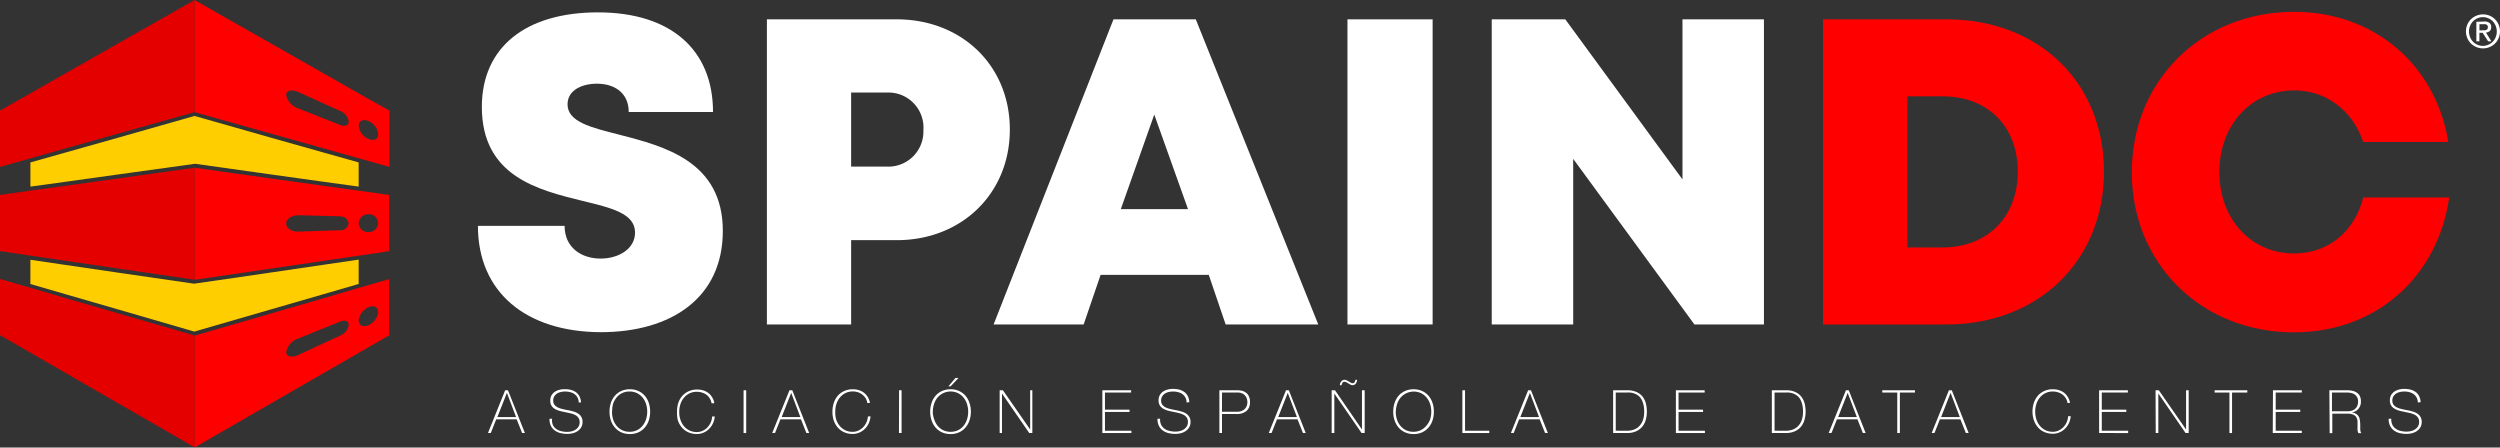 <svg xmlns="http://www.w3.org/2000/svg" width="458.86" height="82.14" viewBox="0 0 458.86 82.14">
  <rect x="0" y="0" width="458.86" height="82.14" fill="#333333" stroke="none"/>
  <g id="LOGO-SPAINDC_Color" transform="translate(-178.52 -258)">
    <path id="Pfad_301" data-name="Pfad 301" d="M271.24,329.63h.52l3.1,7.85h-.51l-1-2.52H269.6l-1,2.52h-.52Zm2,4.92-1.68-4.44h0l-1.75,4.44Z" fill="#fff"/>
    <path id="Pfad_302" data-name="Pfad 302" d="M284.74,331.88a2,2,0,0,0-.21-.88,1.87,1.87,0,0,0-.52-.63,2.229,2.229,0,0,0-.79-.38,3.881,3.881,0,0,0-1-.13,3.678,3.678,0,0,0-.71.08,2.18,2.18,0,0,0-.71.27,1.641,1.641,0,0,0-.53.52,1.42,1.42,0,0,0-.21.8,1.22,1.22,0,0,0,.23.77,1.72,1.72,0,0,0,.61.48,3.851,3.851,0,0,0,.85.29c.33.08.65.15,1,.21s.67.15,1,.24a3.269,3.269,0,0,1,.85.37,1.73,1.73,0,0,1,.84,1.57,1.86,1.86,0,0,1-.26,1,2.26,2.26,0,0,1-.66.68,2.78,2.78,0,0,1-.9.38,3.831,3.831,0,0,1-.93.12,5.331,5.331,0,0,1-1.3-.15,2.87,2.87,0,0,1-1.06-.49,2.4,2.4,0,0,1-.71-.86,2.79,2.79,0,0,1-.24-1.28h.48A2.18,2.18,0,0,0,280,336a1.89,1.89,0,0,0,.61.73,2.42,2.42,0,0,0,.92.41,4.44,4.44,0,0,0,1.11.13,3.471,3.471,0,0,0,.75-.09,2.25,2.25,0,0,0,.73-.3,1.64,1.64,0,0,0,.56-.55,1.42,1.42,0,0,0,.23-.85,1.36,1.36,0,0,0-.23-.81,1.7,1.7,0,0,0-.61-.51,3.939,3.939,0,0,0-.86-.3l-1-.22c-.33-.06-.66-.14-1-.23a3.529,3.529,0,0,1-.86-.36,1.75,1.75,0,0,1-.6-.58,1.691,1.691,0,0,1-.23-.92,2,2,0,0,1,.23-1,2.14,2.14,0,0,1,.62-.65,2.94,2.94,0,0,1,.85-.36,3.828,3.828,0,0,1,.94-.11,4.573,4.573,0,0,1,1.14.13,3,3,0,0,1,.94.43,2.15,2.15,0,0,1,.64.76,2.74,2.74,0,0,1,.28,1.11Z" fill="#fff"/>
    <path id="Pfad_303" data-name="Pfad 303" d="M297.85,333.56a5,5,0,0,1-.25,1.61,3.849,3.849,0,0,1-.73,1.3,3.41,3.41,0,0,1-1.17.88,3.76,3.76,0,0,1-1.57.32,3.81,3.81,0,0,1-1.58-.32,3.32,3.32,0,0,1-1.17-.88,3.871,3.871,0,0,1-.74-1.3,5.319,5.319,0,0,1-.25-1.61,5.221,5.221,0,0,1,.25-1.61,3.82,3.82,0,0,1,.74-1.31,3.29,3.29,0,0,1,1.17-.87,3.66,3.66,0,0,1,1.58-.32,3.61,3.61,0,0,1,1.57.32,3.38,3.38,0,0,1,1.17.87,3.8,3.8,0,0,1,.73,1.31,4.94,4.94,0,0,1,.25,1.61Zm-7,0a4.8,4.8,0,0,0,.21,1.43,3.691,3.691,0,0,0,.64,1.17,3.18,3.18,0,0,0,1,.79,3.11,3.11,0,0,0,1.38.3,3,3,0,0,0,1.37-.3,3.141,3.141,0,0,0,1-.79,3.69,3.69,0,0,0,.64-1.17,4.51,4.51,0,0,0,.22-1.43,4.419,4.419,0,0,0-.22-1.43,3.481,3.481,0,0,0-.64-1.17,3,3,0,0,0-2.38-1.1,2.949,2.949,0,0,0-2.38,1.1,3.48,3.48,0,0,0-.64,1.17,4.711,4.711,0,0,0-.17,1.43Z" fill="#fff"/>
    <path id="Pfad_304" data-name="Pfad 304" d="M302.79,333.56A4.939,4.939,0,0,1,303,332a3.8,3.8,0,0,1,.73-1.31,3.329,3.329,0,0,1,1.18-.87,3.63,3.63,0,0,1,1.58-.32,3.51,3.51,0,0,1,1.19.18,3.17,3.17,0,0,1,.86.45,2.591,2.591,0,0,1,.56.59,3.109,3.109,0,0,1,.34.6,3.363,3.363,0,0,1,.16.48v.22h-.48a2.422,2.422,0,0,0-1.74-1.96,2.88,2.88,0,0,0-.93-.15,3,3,0,0,0-2.4,1.1,3.48,3.48,0,0,0-.64,1.17,4.421,4.421,0,0,0-.22,1.43,4.509,4.509,0,0,0,.22,1.43,3.69,3.69,0,0,0,.64,1.17,3.179,3.179,0,0,0,1,.79,3,3,0,0,0,1.38.3,2.459,2.459,0,0,0,1.07-.24,2.82,2.82,0,0,0,.87-.62,3.14,3.14,0,0,0,.86-2h.48a3.679,3.679,0,0,1-.35,1.3,3.441,3.441,0,0,1-.71,1,3.08,3.08,0,0,1-1,.67,3,3,0,0,1-1.22.25,3.779,3.779,0,0,1-1.58-.32,3.35,3.35,0,0,1-1.18-.88,3.851,3.851,0,0,1-.73-1.3,5,5,0,0,1-.15-1.6Z" fill="#fff"/>
    <path id="Pfad_305" data-name="Pfad 305" d="M315,329.63h.48v7.85H315Z" fill="#fff"/>
    <path id="Pfad_306" data-name="Pfad 306" d="M323.42,329.63h.52l3.1,7.85h-.51l-1-2.52h-3.76l-1,2.52h-.52Zm2,4.92-1.68-4.44h0l-1.75,4.44Z" fill="#fff"/>
    <path id="Pfad_307" data-name="Pfad 307" d="M331.31,333.56a4.94,4.94,0,0,1,.25-1.61,3.8,3.8,0,0,1,.73-1.31,3.33,3.33,0,0,1,1.18-.87,3.61,3.61,0,0,1,1.57-.32,3.53,3.53,0,0,1,1.2.18,3,3,0,0,1,.85.45,2.642,2.642,0,0,1,.57.59,3.107,3.107,0,0,1,.34.6,3.2,3.2,0,0,1,.15.48.548.548,0,0,0,.05.22h-.49a2.31,2.31,0,0,0-.31-.88,2.79,2.79,0,0,0-.61-.67A2.581,2.581,0,0,0,336,330a2.891,2.891,0,0,0-.94-.15,3,3,0,0,0-1.37.3,3.08,3.08,0,0,0-1,.8,3.479,3.479,0,0,0-.64,1.17,4.421,4.421,0,0,0-.22,1.43A4.51,4.51,0,0,0,332,335a3.689,3.689,0,0,0,.64,1.17,3.18,3.18,0,0,0,1,.79,3,3,0,0,0,1.37.3,2.511,2.511,0,0,0,1.08-.24,2.82,2.82,0,0,0,.87-.62,3.08,3.08,0,0,0,.6-.9,3.349,3.349,0,0,0,.26-1.07h.48a3.68,3.68,0,0,1-.35,1.3,3.44,3.44,0,0,1-.71,1,3.13,3.13,0,0,1-1,.67,2.93,2.93,0,0,1-1.22.25,3.761,3.761,0,0,1-1.57-.32,3.35,3.35,0,0,1-1.18-.88,3.85,3.85,0,0,1-.73-1.3,5,5,0,0,1-.23-1.59Z" fill="#fff"/>
    <path id="Pfad_308" data-name="Pfad 308" d="M343.54,329.63H344v7.85h-.48Z" fill="#fff"/>
    <path id="Pfad_309" data-name="Pfad 309" d="M356.72,333.56a5,5,0,0,1-.26,1.61,3.85,3.85,0,0,1-.73,1.3,3.41,3.41,0,0,1-1.17.88,3.73,3.73,0,0,1-1.57.32,3.809,3.809,0,0,1-1.58-.32,3.41,3.41,0,0,1-1.17-.88,3.68,3.68,0,0,1-.73-1.3,5,5,0,0,1-.26-1.61,4.94,4.94,0,0,1,.26-1.61,3.64,3.64,0,0,1,.73-1.31,3.38,3.38,0,0,1,1.17-.87,3.66,3.66,0,0,1,1.58-.32,3.58,3.58,0,0,1,1.57.32,3.38,3.38,0,0,1,1.17.87,3.8,3.8,0,0,1,.73,1.31,4.94,4.94,0,0,1,.26,1.61Zm-7,0A4.509,4.509,0,0,0,350,335a3.669,3.669,0,0,0,.63,1.17,3.119,3.119,0,0,0,1,.79,3.28,3.28,0,0,0,2.74,0,3.18,3.18,0,0,0,1-.79A3.67,3.67,0,0,0,356,335a4.511,4.511,0,0,0,.22-1.43,4.42,4.42,0,0,0-.22-1.43,3.47,3.47,0,0,0-.63-1.17,3.08,3.08,0,0,0-1-.8,3.14,3.14,0,0,0-3.77.8,3.471,3.471,0,0,0-.63,1.17,4.42,4.42,0,0,0-.23,1.42Zm4.17-6.19h.56L353,328.91h-.41Z" fill="#fff"/>
    <path id="Pfad_310" data-name="Pfad 310" d="M362,329.63h.6l5,7.2h0v-7.2h.4v7.85h-.57l-5-7.25h0v7.25H362Z" fill="#fff"/>
    <path id="Pfad_311" data-name="Pfad 311" d="M380.85,329.63h5.28v.42h-4.8v3.14h4.51v.42h-4.51v3.45h4.85v.42h-5.33Z" fill="#fff"/>
    <path id="Pfad_312" data-name="Pfad 312" d="M396.32,331.88a2,2,0,0,0-.21-.88,1.87,1.87,0,0,0-.52-.63,2.15,2.15,0,0,0-.79-.38,3.83,3.83,0,0,0-1-.13,3.683,3.683,0,0,0-.71.08,2.12,2.12,0,0,0-.7.27,1.58,1.58,0,0,0-.54.52,1.42,1.42,0,0,0-.21.8,1.22,1.22,0,0,0,.23.77,1.72,1.72,0,0,0,.61.48,3.769,3.769,0,0,0,.86.29c.32.08.64.15,1,.21a9.75,9.75,0,0,1,1,.24,3.33,3.33,0,0,1,.86.37,1.78,1.78,0,0,1,.6.62,1.74,1.74,0,0,1,.24.95,1.86,1.86,0,0,1-.27,1,2.15,2.15,0,0,1-.66.68,2.82,2.82,0,0,1-.89.38,4,4,0,0,1-.94.12,5.39,5.39,0,0,1-1.3-.15,2.82,2.82,0,0,1-1.05-.49,2.21,2.21,0,0,1-.71-.86,2.66,2.66,0,0,1-.25-1.28h.48a2.18,2.18,0,0,0,.19,1.09,2,2,0,0,0,.61.73,2.49,2.49,0,0,0,.92.41,4.44,4.44,0,0,0,1.11.13,3.469,3.469,0,0,0,.75-.09,2.4,2.4,0,0,0,.74-.3,1.73,1.73,0,0,0,.56-.55,1.49,1.49,0,0,0,.22-.85,1.3,1.3,0,0,0-.23-.81,1.7,1.7,0,0,0-.61-.51,3.941,3.941,0,0,0-.86-.3c-.31-.08-.64-.15-1-.22s-.66-.14-1-.23A3.531,3.531,0,0,1,392,333a1.85,1.85,0,0,1-.6-.58,1.69,1.69,0,0,1-.23-.92,1.85,1.85,0,0,1,.24-1,2,2,0,0,1,.61-.65,2.94,2.94,0,0,1,.85-.36,3.828,3.828,0,0,1,.94-.11,4.71,4.71,0,0,1,1.15.13,3.059,3.059,0,0,1,.93.43,2.15,2.15,0,0,1,.64.76,2.59,2.59,0,0,1,.28,1.11Z" fill="#fff"/>
    <path id="Pfad_313" data-name="Pfad 313" d="M402.33,329.63h3.34a4.06,4.06,0,0,1,.73.08,2.09,2.09,0,0,1,.74.31,1.74,1.74,0,0,1,.58.67,2.36,2.36,0,0,1,.23,1.14,2,2,0,0,1-.64,1.59,2.63,2.63,0,0,1-1.82.57h-2.68v3.49h-.48Zm.48,3.94h2.76a2.32,2.32,0,0,0,.89-.16,1.77,1.77,0,0,0,.59-.41,1.659,1.659,0,0,0,.32-.56,1.911,1.911,0,0,0,.1-.62,2.131,2.131,0,0,0-.07-.52,1.51,1.51,0,0,0-.26-.58,1.57,1.57,0,0,0-.56-.48,2,2,0,0,0-.95-.19h-2.82Z" fill="#fff"/>
    <path id="Pfad_314" data-name="Pfad 314" d="M414.56,329.63h.52l3.1,7.85h-.51l-1-2.52h-3.76l-1,2.52h-.52Zm2,4.92-1.68-4.44h0l-1.75,4.44Z" fill="#fff"/>
    <path id="Pfad_315" data-name="Pfad 315" d="M422.94,329.63h.61l4.95,7.2h0v-7.2h.5v7.85h-.57l-5-7.25h0v7.25h-.49Zm1.5-.93a1.151,1.151,0,0,1,.07-.36,1.382,1.382,0,0,1,.17-.32.919.919,0,0,1,.26-.22.68.68,0,0,1,.35-.09.86.86,0,0,1,.41.1l.39.21.36.22a.81.81,0,0,0,.35.1.38.38,0,0,0,.35-.21.91.91,0,0,0,.14-.42h.32a2.088,2.088,0,0,1-.07.36,1.2,1.2,0,0,1-.16.32.76.76,0,0,1-.25.22.63.63,0,0,1-.35.09.77.77,0,0,1-.38-.1l-.37-.21-.38-.22a.9.9,0,0,0-.38-.1.38.38,0,0,0-.34.19,1,1,0,0,0-.17.44Z" fill="#fff"/>
    <path id="Pfad_316" data-name="Pfad 316" d="M441.7,333.56a5,5,0,0,1-.25,1.61,3.85,3.85,0,0,1-.73,1.3,3.411,3.411,0,0,1-1.17.88,3.76,3.76,0,0,1-1.57.32,3.81,3.81,0,0,1-1.58-.32,3.351,3.351,0,0,1-1.18-.88,4,4,0,0,1-.73-1.3,5,5,0,0,1-.25-1.61,4.94,4.94,0,0,1,.25-1.61,4,4,0,0,1,.73-1.31,3.33,3.33,0,0,1,1.18-.87,3.66,3.66,0,0,1,1.58-.32,3.61,3.61,0,0,1,1.57.32,3.38,3.38,0,0,1,1.17.87,3.8,3.8,0,0,1,.73,1.31,4.941,4.941,0,0,1,.25,1.61Zm-7,0a4.81,4.81,0,0,0,.22,1.43,3.69,3.69,0,0,0,.64,1.17,3.179,3.179,0,0,0,1,.79,3.08,3.08,0,0,0,1.38.3,3,3,0,0,0,1.36-.3,3.181,3.181,0,0,0,1-.79A3.69,3.69,0,0,0,441,335a4.511,4.511,0,0,0,.22-1.43,4.42,4.42,0,0,0-.22-1.43,3.48,3.48,0,0,0-.64-1.17,3.08,3.08,0,0,0-1-.8,3.189,3.189,0,0,0-3.76.8,3.48,3.48,0,0,0-.64,1.17,4.709,4.709,0,0,0-.24,1.42Z" fill="#fff"/>
    <path id="Pfad_317" data-name="Pfad 317" d="M446.93,329.63h.49v7.43h4.45v.42h-4.94Z" fill="#fff"/>
    <path id="Pfad_318" data-name="Pfad 318" d="M459,329.63h.52l3.1,7.85h-.51l-1-2.52h-3.76l-1,2.52h-.52Zm2,4.92-1.68-4.44h0l-1.75,4.44Z" fill="#fff"/>
    <path id="Pfad_319" data-name="Pfad 319" d="M474.6,329.63h2.57a4.08,4.08,0,0,1,1.75.33,3,3,0,0,1,1.12.88,3.489,3.489,0,0,1,.58,1.25,5.889,5.889,0,0,1,.17,1.46,5.531,5.531,0,0,1-.21,1.55,3.481,3.481,0,0,1-.66,1.25,3.2,3.2,0,0,1-1.14.83,4.05,4.05,0,0,1-1.63.3H474.6Zm2.59,7.43a3.5,3.5,0,0,0,1.1-.17,2.611,2.611,0,0,0,1-.57,3,3,0,0,0,.73-1.08,4.36,4.36,0,0,0,.28-1.69,5,5,0,0,0-.16-1.38,3.27,3.27,0,0,0-.42-1,2.34,2.34,0,0,0-.59-.62,2.771,2.771,0,0,0-.69-.34,3.107,3.107,0,0,0-.72-.16,5,5,0,0,0-.64,0h-2v7Z" fill="#fff"/>
    <path id="Pfad_320" data-name="Pfad 320" d="M486.12,329.63h5.28v.42h-4.79v3.14h4.5v.42h-4.5v3.45h4.84v.42h-5.33Z" fill="#fff"/>
    <path id="Pfad_321" data-name="Pfad 321" d="M503.73,329.63h2.57a4,4,0,0,1,1.75.33,3,3,0,0,1,1.12.88,3.51,3.51,0,0,1,.59,1.25,6.41,6.41,0,0,1,.17,1.46,5.19,5.19,0,0,1-.22,1.55,3.33,3.33,0,0,1-.66,1.25,3.12,3.12,0,0,1-1.14.83,4.05,4.05,0,0,1-1.63.3h-2.55Zm2.59,7.43a3.57,3.57,0,0,0,1.11-.17,2.58,2.58,0,0,0,1-.57,3,3,0,0,0,.74-1.08,4.55,4.55,0,0,0,.28-1.69,5.451,5.451,0,0,0-.16-1.38,3.562,3.562,0,0,0-.42-1,2.221,2.221,0,0,0-.6-.62,2.771,2.771,0,0,0-.69-.34,3,3,0,0,0-.71-.16,5.1,5.1,0,0,0-.64,0h-2v7Z" fill="#fff"/>
    <path id="Pfad_322" data-name="Pfad 322" d="M517.33,329.63h.52l3.1,7.85h-.51l-1-2.52h-3.76l-1,2.52h-.52Zm2,4.92-1.68-4.44h0l-1.75,4.44Z" fill="#fff"/>
    <path id="Pfad_323" data-name="Pfad 323" d="M524,330.05v-.42h6v.42h-2.77v7.43h-.48v-7.43Z" fill="#fff"/>
    <path id="Pfad_324" data-name="Pfad 324" d="M536.23,329.63h.53l3.1,7.85h-.52l-1-2.52h-3.76l-1,2.52h-.52Zm2,4.92-1.69-4.44h0l-1.74,4.44Z" fill="#fff"/>
    <path id="Pfad_325" data-name="Pfad 325" d="M551.57,333.56a4.941,4.941,0,0,1,.25-1.61,4,4,0,0,1,.73-1.31,3.33,3.33,0,0,1,1.18-.87,3.659,3.659,0,0,1,1.58-.32,3.51,3.51,0,0,1,1.19.18,3,3,0,0,1,.86.45,2.39,2.39,0,0,1,.56.59,3.107,3.107,0,0,1,.34.6,3.371,3.371,0,0,1,.16.48,1.718,1.718,0,0,1,0,.22H558a2.321,2.321,0,0,0-.32-.88,2.428,2.428,0,0,0-.61-.67,2.64,2.64,0,0,0-.8-.41,2.94,2.94,0,0,0-.94-.15,3,3,0,0,0-2.4,1.1,3.48,3.48,0,0,0-.64,1.17,4.71,4.71,0,0,0-.22,1.43,4.811,4.811,0,0,0,.22,1.43,3.689,3.689,0,0,0,.64,1.17,3.18,3.18,0,0,0,1,.79,3.08,3.08,0,0,0,1.38.3,2.46,2.46,0,0,0,1.07-.24,2.819,2.819,0,0,0,.87-.62,3.14,3.14,0,0,0,.86-2h.48a3.892,3.892,0,0,1-.34,1.3,3.66,3.66,0,0,1-.72,1,3.08,3.08,0,0,1-1,.67,3,3,0,0,1-1.22.25,3.811,3.811,0,0,1-1.58-.32,3.349,3.349,0,0,1-1.18-.88,4,4,0,0,1-.73-1.3A5,5,0,0,1,551.57,333.56Z" fill="#fff"/>
    <path id="Pfad_326" data-name="Pfad 326" d="M563.8,329.63h5.28v.42h-4.79v3.14h4.5v.42h-4.5v3.45h4.84v.42H563.8Z" fill="#fff"/>
    <path id="Pfad_327" data-name="Pfad 327" d="M574.16,329.63h.6l5,7.2h0v-7.2h.48v7.85h-.57l-5-7.25h0v7.25h-.48Z" fill="#fff"/>
    <path id="Pfad_328" data-name="Pfad 328" d="M585,330.05v-.42h6v.42h-2.8v7.43h-.48v-7.43Z" fill="#fff"/>
    <path id="Pfad_329" data-name="Pfad 329" d="M595.71,329.63H601v.42h-4.79v3.14h4.51v.42h-4.51v3.45H601v.42h-5.33Z" fill="#fff"/>
    <path id="Pfad_330" data-name="Pfad 330" d="M606.06,329.63h3.27a4.23,4.23,0,0,1,1,.11,2.18,2.18,0,0,1,.79.34,1.62,1.62,0,0,1,.54.62,2.25,2.25,0,0,1,.19,1,1.943,1.943,0,0,1-1.68,2.01h0a1.891,1.891,0,0,1,.85.28,1.51,1.51,0,0,1,.47.54,2.318,2.318,0,0,1,.19.71,6.5,6.5,0,0,1,.05.77v.86a1.916,1.916,0,0,0,.07.36.769.769,0,0,0,.14.27h-.54a1.44,1.44,0,0,1-.17-.64v-1.55a1.6,1.6,0,0,0-.21-.7,1.2,1.2,0,0,0-.55-.49,2.43,2.43,0,0,0-1.08-.19H606.6v3.57h-.48Zm3.27,3.86a2.87,2.87,0,0,0,.8-.1,1.58,1.58,0,0,0,.63-.33,1.409,1.409,0,0,0,.42-.56,2,2,0,0,0,.15-.81,1.571,1.571,0,0,0-.16-.75,1.589,1.589,0,0,0-.44-.52,1.861,1.861,0,0,0-.64-.28,3.1,3.1,0,0,0-.76-.09h-2.79v3.44Z" fill="#fff"/>
    <path id="Pfad_331" data-name="Pfad 331" d="M622.3,331.88a2,2,0,0,0-.21-.88,1.87,1.87,0,0,0-.52-.63,2.231,2.231,0,0,0-.79-.38,3.83,3.83,0,0,0-1-.13,3.683,3.683,0,0,0-.71.08,2.18,2.18,0,0,0-.71.27,1.64,1.64,0,0,0-.53.52,1.42,1.42,0,0,0-.21.8,1.22,1.22,0,0,0,.23.77,1.72,1.72,0,0,0,.61.48,3.771,3.771,0,0,0,.86.29c.32.08.64.15,1,.21a9.752,9.752,0,0,1,1,.24,3.119,3.119,0,0,1,.85.37,1.73,1.73,0,0,1,.84,1.57,1.86,1.86,0,0,1-.26,1,2.26,2.26,0,0,1-.66.68,2.821,2.821,0,0,1-.89.38,4,4,0,0,1-.94.12,5.332,5.332,0,0,1-1.3-.15,2.869,2.869,0,0,1-1.06-.49,2.28,2.28,0,0,1-.7-.86,2.66,2.66,0,0,1-.25-1.28h.48a2.18,2.18,0,0,0,.19,1.09,1.89,1.89,0,0,0,.61.73,2.419,2.419,0,0,0,.92.41,4.438,4.438,0,0,0,1.11.13,3.471,3.471,0,0,0,.75-.09,2.25,2.25,0,0,0,.73-.3,1.759,1.759,0,0,0,.57-.55,1.491,1.491,0,0,0,.22-.85,1.36,1.36,0,0,0-.23-.81,1.7,1.7,0,0,0-.61-.51,3.938,3.938,0,0,0-.86-.3l-1-.22c-.33-.06-.66-.14-1-.23A3.528,3.528,0,0,1,618,333a1.75,1.75,0,0,1-.6-.58,1.69,1.69,0,0,1-.23-.92,2,2,0,0,1,.23-1,2.141,2.141,0,0,1,.62-.65,2.94,2.94,0,0,1,.85-.36,3.828,3.828,0,0,1,.94-.11,4.57,4.57,0,0,1,1.14.13,3,3,0,0,1,.94.43,2.15,2.15,0,0,1,.64.76,2.741,2.741,0,0,1,.28,1.11Z" fill="#fff"/>
    <path id="Pfad_332" data-name="Pfad 332" d="M266.24,299.46h15.91c0,4,3.09,6,6.61,6,3.23,0,6.32-1.72,6.32-4.78,0-3.51-4.36-4.53-9.69-5.82-8.1-2-18.43-4.49-18.43-17.24,0-11,8.1-17.35,21.31-17.35,13.42,0,21.12,6.9,21.12,18.29H293.92c0-3.54-2.64-5.2-5.84-5.2-2.75,0-5.39,1.19-5.39,3.8,0,3.18,4.22,4.23,9.5,5.56,8.24,2.13,19,4.88,19,17.67,0,12.23-9.4,18.58-22.41,18.58C275.1,318.92,266.24,311.67,266.24,299.46Z" fill="#fff"/>
    <path id="Pfad_333" data-name="Pfad 333" d="M363.87,281.78c0,11.74-8.84,20.3-20.75,20.3h-8.38v15.47H319.28v-56h23.84C355,261.55,363.87,270,363.87,281.78Zm-15.86,0a6.43,6.43,0,0,0-6.74-6.79h-6.53v13.59h6.53a6.44,6.44,0,0,0,6.73-6.77Z" fill="#fff"/>
    <path id="Pfad_334" data-name="Pfad 334" d="M400.38,308.45H380.53l-3.11,9.1H360.89l22-56H398l22.48,56h-17Zm-10-29.42-6.14,17.35h12.33Z" fill="#fff"/>
    <path id="Pfad_335" data-name="Pfad 335" d="M425.84,261.55h15.63v56H425.84Z" fill="#fff"/>
    <path id="Pfad_336" data-name="Pfad 336" d="M502.28,261.55v56H489.52l-22.25-30.39v30.39H452.32v-56h13.5l21.51,29.38V261.55Z" fill="#fff"/>
    <path id="Pfad_337" data-name="Pfad 337" d="M564.69,289.5c0,16.34-12,28.05-28.91,28.05H513.12v-56h22.66C552.74,261.55,564.69,273.14,564.69,289.5Zm-15.81,0c0-8.31-5.53-13.82-13.82-13.82h-6.44v27.74h6.44C543.35,303.42,548.88,297.76,548.88,289.5Z" fill="red"/>
    <path id="Pfad_338" data-name="Pfad 338" d="M599.58,319c-17.05,0-29.78-12.61-29.78-29.37s12.73-29.46,29.78-29.46c14.67,0,26,9.69,28.32,23.89H612.27c-1.93-5.75-6.77-9.47-12.66-9.47-7.93,0-13.74,6.37-13.74,15s5.81,14.93,13.74,14.93c6.22,0,11.1-4,12.67-10.28h15.78C625.93,309,614.49,319,599.58,319Z" fill="red"/>
    <path id="Pfad_339" data-name="Pfad 339" d="M631.38,262.53a3,3,0,0,1,.67-1,3.21,3.21,0,0,1,3.41-.66,3.071,3.071,0,0,1,1,.66,3,3,0,0,1,.67,1,3.15,3.15,0,0,1,0,2.46,3.089,3.089,0,0,1-.67,1,2.89,2.89,0,0,1-1,.65,3,3,0,0,1-1.2.24,3.069,3.069,0,0,1-1.21-.24,3,3,0,0,1-1-.65,3.091,3.091,0,0,1-.67-1,3.15,3.15,0,0,1,0-2.46Zm.51,2.28a2.43,2.43,0,0,0,.54.84,2.4,2.4,0,0,0,.81.56,2.45,2.45,0,0,0,1,.21,2.54,2.54,0,0,0,1.81-.77,2.431,2.431,0,0,0,.54-.84,2.78,2.78,0,0,0,.2-1.06,2.7,2.7,0,0,0-.2-1,2.63,2.63,0,0,0-.54-.84,2.53,2.53,0,0,0-.81-.55,2.39,2.39,0,0,0-1-.21,2.451,2.451,0,0,0-1,.21,2.529,2.529,0,0,0-.81.55,2.631,2.631,0,0,0-.54.84,2.7,2.7,0,0,0-.2,1A2.78,2.78,0,0,0,631.89,264.81Zm2.56-2.86a1.51,1.51,0,0,1,1,.26.94.94,0,0,1,.31.78.89.89,0,0,1-.27.72,1.29,1.29,0,0,1-.69.27l1,1.6h-.6l-1-1.56h-.6v1.56h-.56V262Zm-.25,1.61h.36a.881.881,0,0,0,.3-.07.55.55,0,0,0,.22-.18.621.621,0,0,0,.07-.33.48.48,0,0,0-.07-.29.37.37,0,0,0-.18-.17.66.66,0,0,0-.26-.08h-1.03v1.15Z" fill="#fff"/>
    <path id="Pfad_340" data-name="Pfad 340" d="M244.35,310.1v-4.45l-6.25.92-9.53,1.4c-4.75.7-9.5,1.4-14.45,2.1L199.88,308l-9.54-1.4-6.24-.92v4.45l6.54,1.9,9.54,2.76,14,4.07,14.05-4.07,9.54-2.76,6.54-1.9Zm0-22.29h0v4.44l-6.25-.86-9.54-1.33-14.24-2c-4.94.67-9.69,1.33-14.43,2l-9.54,1.33-6.25.86v-4.44l6.53-1.84,9.54-2.69,14.05-4,14.05,4,9.54,2.69Z" fill="#ffce00" fill-rule="evenodd"/>
    <path id="Pfad_341" data-name="Pfad 341" d="M214.22,258l14.24,8.1,9.54,5.42c2.51,1.42,4.77,2.72,6.81,3.88l5.19,2.9v10.33l-5.14-1.44L238,285.26l-9.54-2.68-14.24-4Zm0,82.13h0l14.24-8.2,9.54-5.5,6.82-3.93,5.13-2.95V309.23l-5.13,1.48-6.82,2-9.54,2.77-14.24,4.13v20.53Zm0-30.77h0V288.79l14.24,2,9.54,1.33,6.82.94,5.13.72V304.1l-5.13.76-6.82,1-9.54,1.41Zm32-29.12h0c-1-.45-1.86-.09-1.86.86a3,3,0,0,0,1.86,2.43c1,.38,1.7,0,1.7-.92a2.92,2.92,0,0,0-1.7-2.37Zm0,34.13h0c1-.38,1.7,0,1.7.91a3,3,0,0,1-1.7,2.38c-1,.47-1.86.11-1.86-.84a3,3,0,0,1,1.86-2.45ZM241,317h0c.84-.34,1.52-.06,1.52.63a2.56,2.56,0,0,1-1.52,1.95l-7.71,3.56c-1.21.56-2.24.32-2.24-.54a3.347,3.347,0,0,1,2.24-2.48Zm5.22-19.68h0a1.74,1.74,0,0,0-1.86,1.65,1.72,1.72,0,0,0,1.86,1.63,1.7,1.7,0,0,0,1.7-1.65,1.68,1.68,0,0,0-1.7-1.63Zm-5.22.38h0c-2.31-.06-4.86-.13-7.71-.19-1.21,0-2.24.65-2.24,1.51h0c0,.86,1,1.53,2.24,1.49l7.71-.25a1.46,1.46,0,0,0,1.5-1.26h0a1.44,1.44,0,0,0-1.52-1.27Zm0-19.31h0l-7.71-3.49c-1.21-.55-2.24-.31-2.24.55h0a3.293,3.293,0,0,0,2.24,2.46l7.71,3.05c.85.34,1.52.05,1.52-.63h0a2.53,2.53,0,0,0-1.52-1.96Z" fill="red" fill-rule="evenodd"/>
    <path id="Pfad_342" data-name="Pfad 342" d="M200,282.58l14.24-4V258L200,266.09l-9.54,5.42-6.81,3.88-5.13,2.91v10.33l5.13-1.44,6.81-1.93,9.54-2.68Zm14.24,37h0L200,315.46l-9.54-2.77-6.81-2-5.13-1.48v10.31l5.13,2.95,6.81,3.93,9.54,5.5,14.24,8.2V319.59Zm0-30.8h0v20.56L200,307.26l-9.54-1.41-6.81-1-5.13-.76V293.77l5.13-.72,6.81-.94,9.54-1.33Z" fill="#e50000" fill-rule="evenodd"/>
  </g>
</svg>
